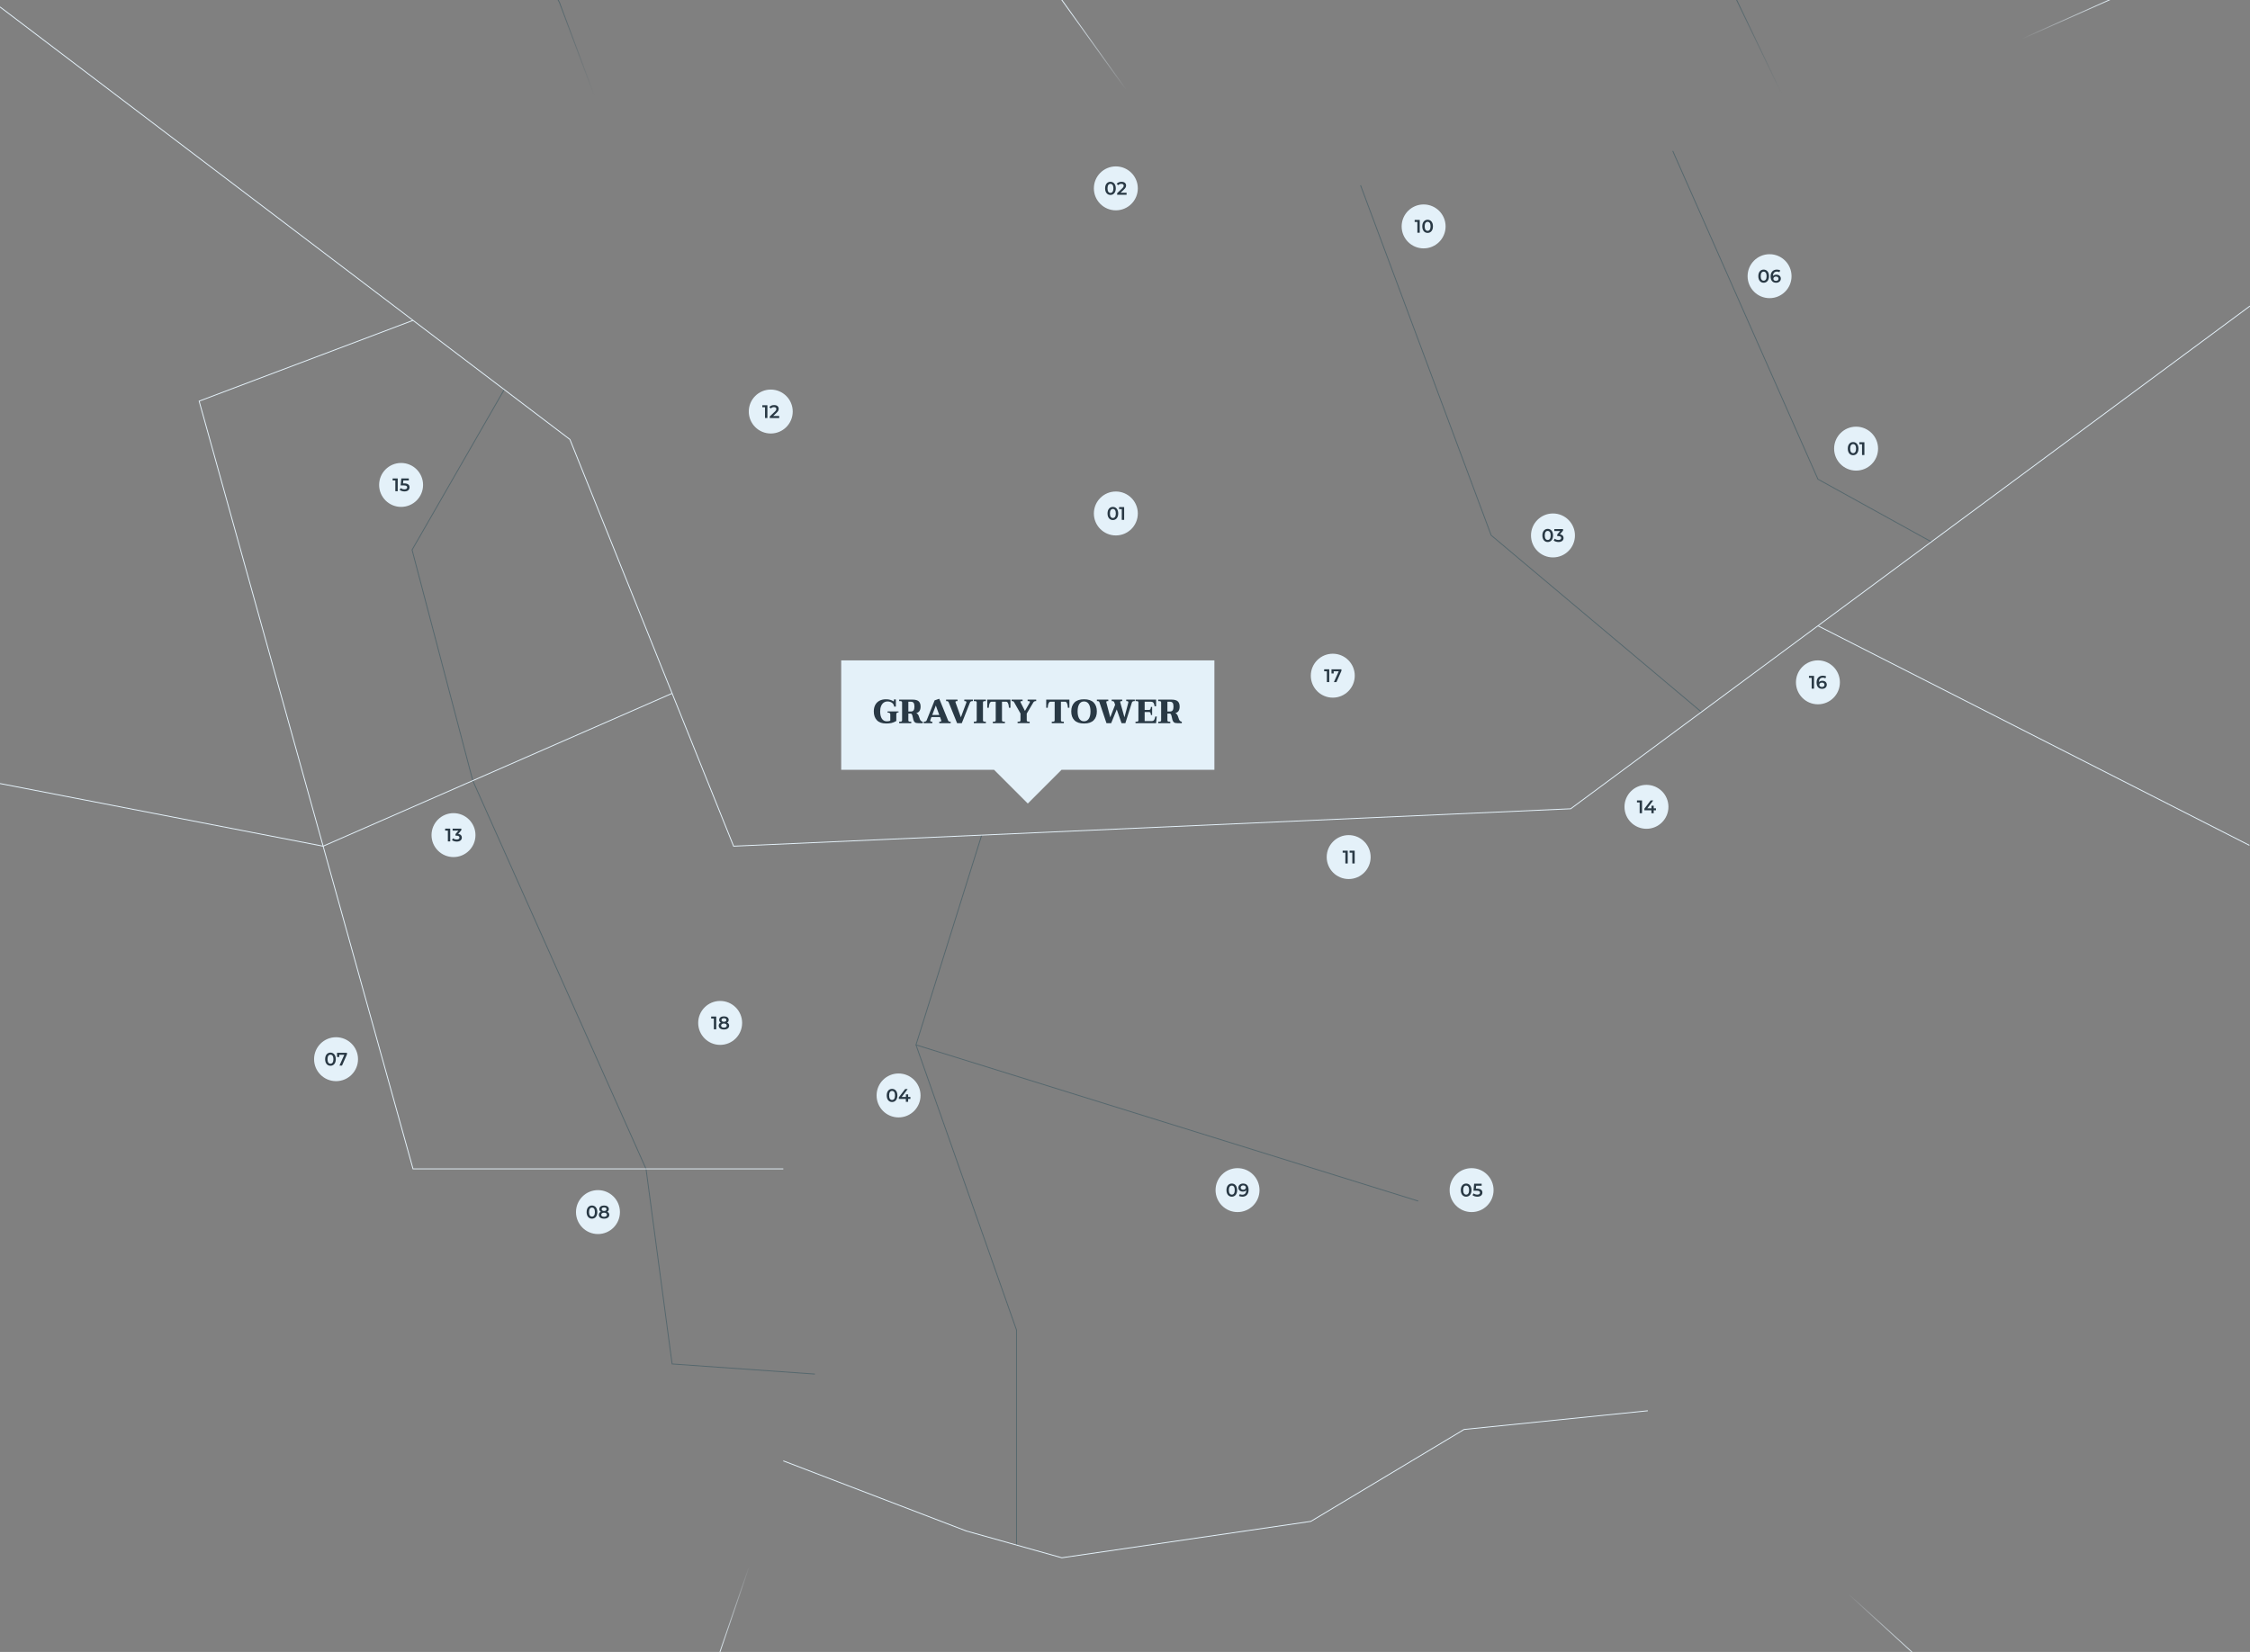 <svg xmlns="http://www.w3.org/2000/svg" xmlns:xlink="http://www.w3.org/1999/xlink" width="2560" height="1880" viewBox="0 0 2560 1880">
  <rect x="0" y="0" width="2560" height="1880" fill="#808080" stroke="none"/>
  <defs>
    <filter id="luminosity-noclip" x="1793.998" y="-283.981" width="659.921" height="711.56" color-interpolation-filters="sRGB" filterUnits="userSpaceOnUse">
      <feFlood flood-color="#fff" result="bg"/>
      <feBlend in="SourceGraphic" in2="bg"/>
    </filter>
    <linearGradient id="Unbenannter_Verlauf_44" data-name="Unbenannter Verlauf 44" x1="1899.408" y1="-165.902" x2="2027.017" y2="106.14" gradientTransform="translate(126.835 -764.629) rotate(22.98)" gradientUnits="userSpaceOnUse">
      <stop offset="0" stop-color="#000"/>
      <stop offset=".63" stop-color="#000"/>
      <stop offset="1" stop-color="#fff" stop-opacity="0"/>
    </linearGradient>
    <mask id="mask" x="1793.998" y="-283.981" width="659.921" height="711.56" maskUnits="userSpaceOnUse">
      <g style="filter: url(#luminosity-noclip);">
        <rect x="1865.255" y="-268.904" width="157.969" height="397.151" transform="translate(181.748 753.467) rotate(-22.98)" style="fill: url(#Unbenannter_Verlauf_44);"/>
      </g>
    </mask>
    <filter id="luminosity-noclip-2" x="453.031" y="-280.486" width="1817.269" height="978.008" color-interpolation-filters="sRGB" filterUnits="userSpaceOnUse">
      <feFlood flood-color="#fff" result="bg"/>
      <feBlend in="SourceGraphic" in2="bg"/>
    </filter>
    <linearGradient id="Unbenannter_Verlauf_44-2" data-name="Unbenannter Verlauf 44" x1="543.29" y1="-162.956" x2="670.898" y2="109.086" gradientTransform="translate(21.423 -234.823) rotate(22.98)" xlink:href="#Unbenannter_Verlauf_44"/>
    <mask id="mask-1" x="453.031" y="-280.486" width="1817.269" height="978.008" maskUnits="userSpaceOnUse">
      <g style="filter: url(#luminosity-noclip-2);">
        <rect x="510.193" y="-265.826" width="157.969" height="397.151" transform="translate(49.118 177.676) rotate(-17.883)" style="fill: url(#Unbenannter_Verlauf_44-2);"/>
      </g>
    </mask>
    <filter id="luminosity-noclip-3" x="648.28" y="-225.844" width="2027.843" height="726.421" color-interpolation-filters="sRGB" filterUnits="userSpaceOnUse">
      <feFlood flood-color="#fff" result="bg"/>
      <feBlend in="SourceGraphic" in2="bg"/>
    </filter>
    <linearGradient id="Unbenannter_Verlauf_44-3" data-name="Unbenannter Verlauf 44" x1="1995.255" y1="-421.797" x2="2122.863" y2="-149.755" gradientTransform="translate(458.667 -556.316) rotate(22.98)" xlink:href="#Unbenannter_Verlauf_44"/>
    <mask id="mask-2" x="648.28" y="-225.844" width="2027.843" height="726.421" maskUnits="userSpaceOnUse">
      <g style="filter: url(#luminosity-noclip-3);">
        <rect x="2385.231" y="-258.759" width="157.969" height="397.151" transform="translate(1212.064 -2183.411) rotate(60.87)" style="fill: url(#Unbenannter_Verlauf_44-3);"/>
      </g>
    </mask>
    <filter id="luminosity-noclip-4" x="619.221" y="962.929" width="308.485" height="1206.968" color-interpolation-filters="sRGB" filterUnits="userSpaceOnUse">
      <feFlood flood-color="#fff" result="bg"/>
      <feBlend in="SourceGraphic" in2="bg"/>
    </filter>
    <linearGradient id="Unbenannter_Verlauf_44-4" data-name="Unbenannter Verlauf 44" x1="3683.324" y1="2126.804" x2="3810.932" y2="2398.847" gradientTransform="translate(-1808.723 -1544.904) rotate(22.98)" xlink:href="#Unbenannter_Verlauf_44"/>
    <mask id="mask-3" x="619.221" y="962.929" width="308.485" height="1206.968" maskUnits="userSpaceOnUse">
      <g style="filter: url(#luminosity-noclip-4);">
        <rect x="676.951" y="1758.038" width="157.969" height="397.151" transform="translate(867.283 4051.22) rotate(-161.919)" style="fill: url(#Unbenannter_Verlauf_44-4);"/>
      </g>
    </mask>
    <filter id="luminosity-noclip-5" x="979.719" y="-255.148" width="883.414" height="1119.888" color-interpolation-filters="sRGB" filterUnits="userSpaceOnUse">
      <feFlood flood-color="#fff" result="bg"/>
      <feBlend in="SourceGraphic" in2="bg"/>
    </filter>
    <linearGradient id="Unbenannter_Verlauf_44-5" data-name="Unbenannter Verlauf 44" x1="1099.893" y1="-182.59" x2="1227.502" y2="89.452" gradientTransform="translate(66.048 -412.319) rotate(22.98)" xlink:href="#Unbenannter_Verlauf_44"/>
    <mask id="mask-4" x="979.719" y="-255.148" width="883.414" height="1119.888" maskUnits="userSpaceOnUse">
      <g style="filter: url(#luminosity-noclip-5);">
        <rect x="1074.916" y="-244.095" width="157.969" height="397.151" transform="translate(209.806 619.495) rotate(-32.902)" style="fill: url(#Unbenannter_Verlauf_44-5);"/>
      </g>
    </mask>
    <filter id="luminosity-noclip-6" x="1613.054" y="920.259" width="845.996" height="1202.808" color-interpolation-filters="sRGB" filterUnits="userSpaceOnUse">
      <feFlood flood-color="#fff" result="bg"/>
      <feBlend in="SourceGraphic" in2="bg"/>
    </filter>
    <linearGradient id="Unbenannter_Verlauf_44-6" data-name="Unbenannter Verlauf 44" x1="2339.448" y1="1594.068" x2="2467.057" y2="1866.111" gradientTransform="translate(727.369 -559.596) rotate(22.98)" xlink:href="#Unbenannter_Verlauf_44"/>
    <mask id="mask-5" x="1613.054" y="920.259" width="845.996" height="1202.808" maskUnits="userSpaceOnUse">
      <g style="filter: url(#luminosity-noclip-6);">
        <rect x="2183.8" y="1728.227" width="157.969" height="397.151" transform="translate(5225.27 1689.227) rotate(135)" style="fill: url(#Unbenannter_Verlauf_44-6);"/>
      </g>
    </mask>
    <filter id="luminosity-noclip-7" x="3125.608" y="3640.342" width="2560.6" height="2200.084" color-interpolation-filters="sRGB" filterUnits="userSpaceOnUse">
      <feFlood flood-color="#fff" result="bg"/>
      <feBlend in="SourceGraphic" in2="bg"/>
    </filter>
    <mask id="mask-6" x="3125.608" y="3640.342" width="2560.6" height="2200.084" maskUnits="userSpaceOnUse"/>
    <filter id="luminosity-noclip-8" x="3125.608" y="6005.398" width="2599.798" height="2778.19" color-interpolation-filters="sRGB" filterUnits="userSpaceOnUse">
      <feFlood flood-color="#fff" result="bg"/>
      <feBlend in="SourceGraphic" in2="bg"/>
    </filter>
    <mask id="mask-7" x="3125.608" y="6005.398" width="2599.798" height="2778.19" maskUnits="userSpaceOnUse"/>
  </defs>
  <g id="_55676D" data-name="55676D">
    <g style="mask: url(#mask);">
      <polyline points="2453.639 427.164 2050.599 155.553 1865.135 -230.817" style="fill: none; stroke: #55676d; stroke-miterlimit: 10;"/>
    </g>
    <polyline points="1156.578 1758.443 1156.578 1513.693 1042.184 1189.133 1116.941 950.39" style="fill: none; stroke: #55676d; stroke-miterlimit: 10;"/>
    <line x1="1042.184" y1="1189.133" x2="1613.644" y2="1366.871" style="fill: none; stroke: #55676d; stroke-miterlimit: 10;"/>
    <polyline points="1548.016 210.839 1696.624 609.182 1935.852 810.301" style="fill: none; stroke: #55676d; stroke-miterlimit: 10;"/>
    <polyline points="1903.211 171.766 1997.715 385.485 2068.398 545.334 2197.48 616.618" style="fill: none; stroke: #55676d; stroke-miterlimit: 10;"/>
    <g style="mask: url(#mask-1);">
      <polyline points="2270.156 303.514 1997.715 385.485 1696.624 609.182 1323.495 632.909 988.977 696.972 801.349 443.131 636.484 2.627 505.02 -231.636" style="fill: none; stroke: #55676d; stroke-miterlimit: 10;"/>
    </g>
    <polyline points="573.688 443.354 468.845 625.791 537.937 888.412 735.034 1330.249 764.708 1552.266 927.193 1563.784" style="fill: none; stroke: #55676d; stroke-miterlimit: 10;"/>
  </g>
  <g id="E4F1F9">
    <polyline points="0 7.881 648.455 500.108 834.678 963.005 1787.076 920.44 2560 348.245" style="fill: none; stroke: #e4f1f9; stroke-miterlimit: 10;"/>
    <g style="mask: url(#mask-2);">
      <polyline points="648.455 500.108 1373.032 230.087 2050.599 155.553 2560 -71.365" style="fill: none; stroke: #e4f1f9; stroke-miterlimit: 10;"/>
    </g>
    <g style="mask: url(#mask-3);">
      <polyline points="834.678 963.005 927.193 1563.784 767.9 2029.973" style="fill: none; stroke: #e4f1f9; stroke-miterlimit: 10;"/>
    </g>
    <g style="mask: url(#mask-4);">
      <polyline points="1042.151 -231.636 1373.032 230.087 1323.495 632.909 1862.936 864.28" style="fill: none; stroke: #e4f1f9; stroke-miterlimit: 10;"/>
    </g>
    <polyline points="469.916 364.584 226.589 456.514 337.31 854.088 469.916 1330.249 891.231 1330.249" style="fill: none; stroke: #e4f1f9; stroke-miterlimit: 10;"/>
    <polyline points="0 891.722 367.642 963.005 764.708 789.08" style="fill: none; stroke: #e4f1f9; stroke-miterlimit: 10;"/>
    <polyline points="891.231 1662.535 1099.381 1742.314 1208.099 1772.824 1491.399 1731.418 1665.737 1626.815 1874.849 1605.53" style="fill: none; stroke: #e4f1f9; stroke-miterlimit: 10;"/>
    <g style="mask: url(#mask-5);">
      <polyline points="1787.076 920.44 1613.644 1366.871 2324.863 2016.7" style="fill: none; stroke: #e4f1f9; stroke-miterlimit: 10;"/>
    </g>
    <line x1="2068.398" y1="712.177" x2="2559.325" y2="962.031" style="fill: none; stroke: #e4f1f9; stroke-miterlimit: 10;"/>
  </g>
  <g id="E4F1F9-2" data-name="E4F1F9">
    <polygon points="957.103 751.537 957.103 876.042 1130.992 876.042 1169.409 914.459 1207.826 876.042 1381.715 876.042 1381.715 751.537 957.103 751.537" style="fill: #e4f1f9;"/>
    <circle cx="1269.582" cy="214.371" r="25" style="fill: #e4f1f9;"/>
    <circle cx="1766.934" cy="609.359" r="25" style="fill: #e4f1f9;"/>
    <circle cx="1022.366" cy="1246.677" r="25" style="fill: #e4f1f9;"/>
    <circle cx="515.985" cy="950.39" r="25" style="fill: #e4f1f9;"/>
    <circle cx="819.383" cy="1164.133" r="25" style="fill: #e4f1f9;"/>
    <circle cx="456.362" cy="551.877" r="25" style="fill: #e4f1f9;"/>
    <circle cx="1619.77" cy="257.668" r="25" style="fill: #e4f1f9;"/>
    <circle cx="1873.308" cy="918.206" r="25" style="fill: #e4f1f9;"/>
    <circle cx="2111.822" cy="510.57" r="25" style="fill: #e4f1f9;"/>
    <circle cx="2068.398" cy="776.537" r="25" style="fill: #e4f1f9;"/>
    <circle cx="1269.582" cy="584.359" r="25" style="fill: #e4f1f9;"/>
    <circle cx="2013.374" cy="314.3" r="25" style="fill: #e4f1f9;"/>
    <circle cx="1516.419" cy="768.964" r="25" style="fill: #e4f1f9;"/>
    <circle cx="1408.04" cy="1354.417" r="25" style="fill: #e4f1f9;"/>
    <circle cx="1534.488" cy="975.39" r="25" style="fill: #e4f1f9;"/>
    <circle cx="680.349" cy="1379.417" r="25" style="fill: #e4f1f9;"/>
    <circle cx="382.354" cy="1205.414" r="25" style="fill: #e4f1f9;"/>
    <circle cx="1674.357" cy="1354.417" r="25" style="fill: #e4f1f9;"/>
    <circle cx="876.95" cy="468.354" r="25" style="fill: #e4f1f9;"/>
  </g>
  <g id="Ebene_7" data-name="Ebene 7">
    <path d="m1009.85,809.671h12.517v1.071c-.97,0-1.64.173-2.01.517-.37.345-.555,1.002-.555,1.972v7.272c-1.914,1.148-3.758,1.914-5.531,2.297-1.774.383-3.822.574-6.144.574-4.568,0-8.032-1.23-10.393-3.693s-3.541-5.824-3.541-10.087c0-2.756.529-5.167,1.589-7.234,1.059-2.066,2.635-3.675,4.728-4.823,2.092-1.147,4.645-1.722,7.655-1.722,1.71,0,3.272.204,4.689.612,1.416.408,2.583.932,3.502,1.569.153.076.269.114.345.114.229,0,.345-.114.345-.344v-1.761h2.258v8.191h-1.952c-.255-2.016-1.109-3.503-2.564-4.46-1.454-.957-3.113-1.436-4.976-1.436-1.659,0-3.12.454-4.383,1.359-1.264.906-2.246,2.207-2.947,3.904-.703,1.697-1.053,3.707-1.053,6.028,0,3.573.656,6.349,1.971,8.325,1.314,1.979,3.184,2.967,5.607,2.967,1.582,0,2.896-.229,3.943-.688v-7.273c0-1.275-.868-1.913-2.604-1.913h-.497v-1.34Zm38.105,10.852c.497.473,1.142.733,1.933.784v1.685h-5.091c-1.71,0-2.954-.28-3.732-.842s-1.396-1.557-1.856-2.986c-.128-.459-.306-1.263-.536-2.411-.204-1.174-.434-2.124-.688-2.852-.256-.728-.677-1.32-1.264-1.78h-3.215v7.694c0,.511.166.887.498,1.129.331.243.854.363,1.569.363h1.225v1.685h-13.742v-1.685h1.226c1.402,0,2.104-.497,2.104-1.492v-20.44c0-.995-.702-1.493-2.104-1.493h-1.226v-1.684h15.235c3.342,0,5.703.669,7.081,2.009s2.066,3.312,2.066,5.914c0,1.966-.376,3.573-1.129,4.823-.753,1.251-1.997,2.131-3.731,2.641.969.46,1.665,1.047,2.086,1.762.421.714.81,1.646,1.167,2.794.332,1.123.645,2.016.938,2.68.293.663.688,1.231,1.187,1.703Zm-7.521-16.402c0-1.914-.313-3.311-.938-4.191-.625-.88-1.614-1.32-2.967-1.32h-3.023v11.101h3.023c1.353,0,2.342-.453,2.967-1.359.625-.905.938-2.315.938-4.229Zm40.344,17.187h.881v1.685h-12.977v-1.685h.843c.969,0,1.454-.331,1.454-.995,0-.204-.063-.497-.191-.88l-1.225-3.369h-9.799l-1.264,3.331c-.103.229-.153.459-.153.688,0,.408.166.715.498.919.331.204.701.306,1.11.306h.842v1.685h-9.761v-1.685h.65c.562,0,1.084-.12,1.569-.363.484-.242.829-.605,1.033-1.091l9.11-22.813,5.282-1.799,10.067,24.727c.357.894,1.033,1.34,2.028,1.34Zm-12.096-7.655l-3.942-10.756-4.058,10.756h8Zm28.479-15.771h.843c.407,0,.771.103,1.091.307.318.204.479.511.479.918,0,.18-.039.383-.115.613l-6.201,16.612-6.048-16.881c-.076-.204-.114-.396-.114-.574,0-.331.127-.58.383-.746.254-.166.612-.249,1.071-.249h.881v-1.684h-12.977v1.684h.88c.435,0,.829.109,1.188.325.356.218.637.568.842,1.053l9.607,23.771h5.32l9.379-23.693c.203-.484.548-.849,1.033-1.091.484-.243,1.008-.364,1.569-.364h.65v-1.684h-9.761v1.684Zm10.833,0h1.187c1.402,0,2.104.498,2.104,1.493v20.44c0,.995-.702,1.492-2.104,1.492h-1.187v1.685h13.703v-1.685h-1.187c-1.404,0-2.105-.497-2.105-1.492v-20.44c0-.995.701-1.493,2.105-1.493h1.187v-1.684h-13.703v1.684Zm15.312,7.579h1.723c0-.663.089-1.531.268-2.603.178-1.072.491-2.048.938-2.929.446-.88,1.04-1.32,1.78-1.32h4.899v21.206c0,.511-.166.887-.498,1.129-.331.243-.867.363-1.607.363h-1.187v1.685h13.742v-1.685h-1.226c-1.403,0-2.104-.497-2.104-1.492v-21.206h4.938c.714,0,1.295.435,1.741,1.302s.76,1.837.938,2.908c.178,1.072.28,1.953.306,2.642h1.723v-9.263h-26.373v9.263Zm45.894-7.579h1.379c.331,0,.618.083.86.249s.364.415.364.746c0,.281-.09.562-.269.843l-5.358,9.378-4.938-9.646c-.153-.28-.23-.522-.23-.728,0-.28.108-.49.326-.631.216-.141.49-.211.822-.211h1.302v-1.684h-12.479v1.684h.88c.816,0,1.493.46,2.029,1.378l7.196,12.747v7.809c0,.511-.166.887-.498,1.129-.332.243-.867.363-1.607.363h-1.187v1.685h13.741v-1.685h-1.225c-1.403,0-2.105-.497-2.105-1.492v-7.732l7.541-12.746c.255-.46.625-.816,1.11-1.072.484-.255.981-.383,1.492-.383h.613v-1.684h-9.762v1.684Zm21.168,7.579h1.723c0-.663.089-1.531.268-2.603.178-1.072.491-2.048.938-2.929.446-.88,1.04-1.32,1.78-1.32h4.899v21.206c0,.511-.166.887-.498,1.129-.331.243-.867.363-1.607.363h-1.187v1.685h13.742v-1.685h-1.226c-1.403,0-2.104-.497-2.104-1.492v-21.206h4.938c.714,0,1.295.435,1.741,1.302s.76,1.837.938,2.908c.178,1.072.28,1.953.306,2.642h1.723v-9.263h-26.373v9.263Zm53.99-5.952c2.412,2.463,3.618,5.825,3.618,10.086,0,4.287-1.206,7.656-3.618,10.105-2.411,2.45-6.066,3.675-10.966,3.675-4.875,0-8.517-1.225-10.929-3.675-2.411-2.449-3.617-5.818-3.617-10.105,0-4.261,1.206-7.623,3.617-10.086,2.412-2.462,6.054-3.693,10.929-3.693,4.899,0,8.555,1.231,10.966,3.693Zm-3.617,10.086c0-3.572-.645-6.354-1.933-8.345-1.289-1.99-3.107-2.985-5.454-2.985-2.323,0-4.115.995-5.379,2.985-1.263,1.991-1.895,4.772-1.895,8.345,0,3.573.632,6.342,1.895,8.307,1.264,1.965,3.056,2.947,5.379,2.947,2.373,0,4.197-.982,5.474-2.947,1.275-1.965,1.913-4.733,1.913-8.307Zm40.651-11.713h.843c.407,0,.771.103,1.091.307.318.204.479.535.479.995,0,.103-.026.281-.077.536l-4.363,16.612-4.747-16.881c-.051-.255-.076-.434-.076-.536,0-.688.472-1.033,1.416-1.033h.881v-1.684h-11.981v1.684h.881c.434,0,.835.109,1.206.325.369.218.644.568.822,1.053l.995,2.795-5.55,14.277-4.44-16.843c-.052-.152-.076-.344-.076-.574,0-.688.472-1.033,1.416-1.033h.881v-1.684h-12.977v1.684h.88c.46,0,.874.109,1.244.325.37.218.632.568.785,1.053l8,23.771h5.32l6.354-15.693,5.474,15.693h4.325l7.503-23.693c.152-.484.484-.849.995-1.091.51-.243,1.046-.364,1.607-.364h.65v-1.684h-9.761v1.684Zm31.828,21.34c-.574.932-1.487,1.397-2.737,1.397h-8.114v-10.297h5.053c.765,0,1.275.287,1.53.861s.434,1.423.536,2.545h1.378v-9.225h-1.378c-.103,1.123-.281,1.972-.536,2.546s-.766.861-1.53.861h-5.053v-9.302h7.081c1.556,0,2.622.549,3.196,1.646.574,1.098.912,2.271,1.015,3.521h1.722v-7.578h-23.426v1.684h1.187c.74,0,1.276.121,1.607.364.332.242.498.618.498,1.129v20.44c0,.511-.166.887-.498,1.129-.331.243-.867.363-1.607.363h-1.187v1.685h23.388l.804-7.579h-1.723c-.229,1.607-.631,2.878-1.205,3.809Zm31.406,2.086v1.685h-5.091c-1.71,0-2.954-.28-3.732-.842s-1.396-1.557-1.856-2.986c-.128-.459-.306-1.263-.536-2.411-.204-1.174-.434-2.124-.688-2.852-.256-.728-.677-1.32-1.264-1.78h-3.215v7.694c0,.511.166.887.498,1.129.331.243.854.363,1.569.363h1.225v1.685h-13.742v-1.685h1.226c1.402,0,2.104-.497,2.104-1.492v-20.44c0-.995-.702-1.493-2.104-1.493h-1.226v-1.684h15.235c3.342,0,5.703.669,7.081,2.009s2.066,3.312,2.066,5.914c0,1.966-.376,3.573-1.129,4.823-.753,1.251-1.997,2.131-3.731,2.641.969.46,1.665,1.047,2.086,1.762.421.714.81,1.646,1.167,2.794.332,1.123.645,2.016.938,2.68.293.663.688,1.231,1.187,1.703.497.473,1.142.733,1.933.784Zm-9.454-17.187c0-1.914-.313-3.311-.938-4.191-.625-.88-1.614-1.32-2.967-1.32h-3.023v11.101h3.023c1.353,0,2.342-.453,2.967-1.359.625-.905.938-2.315.938-4.229Z" style="fill: #293945;"/>
    <g>
      <path d="m1257.371,214.372c0-4.78,2.619-7.482,6.069-7.482,3.47,0,6.089,2.702,6.089,7.482,0,4.779-2.619,7.481-6.089,7.481-3.45,0-6.069-2.702-6.069-7.481Zm9.436,0c0-3.513-1.372-5.134-3.366-5.134-1.975,0-3.347,1.621-3.347,5.134,0,3.512,1.372,5.133,3.347,5.133,1.994,0,3.366-1.621,3.366-5.133Z" style="fill: #293945;"/>
      <path d="m1281.793,219.359v2.286h-10.724v-1.808l5.777-5.487c1.413-1.351,1.663-2.203,1.663-3.014,0-1.33-.915-2.099-2.702-2.099-1.413,0-2.598.479-3.408,1.518l-1.892-1.455c1.122-1.518,3.139-2.411,5.528-2.411,3.159,0,5.195,1.601,5.195,4.178,0,1.413-.395,2.701-2.41,4.593l-3.887,3.699h6.858Z" style="fill: #293945;"/>
    </g>
    <g>
      <path d="m1754.88,609.359c0-4.78,2.619-7.482,6.069-7.482,3.47,0,6.089,2.702,6.089,7.482,0,4.779-2.619,7.481-6.089,7.481-3.45,0-6.069-2.702-6.069-7.481Zm9.436,0c0-3.513-1.372-5.134-3.366-5.134-1.975,0-3.347,1.621-3.347,5.134,0,3.512,1.372,5.133,3.347,5.133,1.994,0,3.366-1.621,3.366-5.133Z" style="fill: #293945;"/>
      <path d="m1778.989,612.268c0,2.452-1.85,4.572-5.757,4.572-2.058,0-4.114-.624-5.466-1.684l1.164-2.099c1.039.872,2.618,1.434,4.261,1.434,1.933,0,3.075-.852,3.075-2.203,0-1.309-.956-2.161-3.158-2.161h-1.33v-1.85l3.304-3.928h-6.608v-2.266h9.913v1.809l-3.533,4.197c2.743.354,4.136,1.995,4.136,4.178Z" style="fill: #293945;"/>
    </g>
    <g>
      <path d="m1008.888,1246.677c0-4.78,2.619-7.482,6.069-7.482,3.47,0,6.089,2.702,6.089,7.482,0,4.779-2.619,7.481-6.089,7.481-3.45,0-6.069-2.702-6.069-7.481Zm9.436,0c0-3.513-1.372-5.134-3.366-5.134-1.975,0-3.347,1.621-3.347,5.134,0,3.512,1.372,5.133,3.347,5.133,1.994,0,3.366-1.621,3.366-5.133Z" style="fill: #293945;"/>
      <path d="m1035.845,1250.646h-2.577v3.305h-2.618v-3.305h-7.98v-1.87l7.17-9.373h2.889l-6.755,8.957h4.76v-2.93h2.535v2.93h2.577v2.286Z" style="fill: #293945;"/>
    </g>
    <g>
      <path d="m512.264,943.012v14.548h-2.701v-12.282h-3.076v-2.266h5.777Z" style="fill: #293945;"/>
      <path d="m525.483,953.196c0,2.452-1.85,4.572-5.757,4.572-2.058,0-4.114-.624-5.466-1.684l1.164-2.099c1.039.872,2.618,1.434,4.261,1.434,1.933,0,3.075-.852,3.075-2.203,0-1.309-.956-2.161-3.158-2.161h-1.33v-1.85l3.304-3.928h-6.608v-2.266h9.913v1.809l-3.533,4.197c2.743.354,4.136,1.995,4.136,4.178Z" style="fill: #293945;"/>
    </g>
    <g>
      <path d="m814.924,1156.859v14.548h-2.701v-12.282h-3.076v-2.266h5.777Z" style="fill: #293945;"/>
      <path d="m829.619,1167.229c0,2.702-2.349,4.386-5.965,4.386s-5.923-1.684-5.923-4.386c0-1.6.831-2.784,2.328-3.471-1.164-.644-1.809-1.683-1.809-3.055,0-2.494,2.183-4.053,5.403-4.053,3.242,0,5.445,1.559,5.445,4.053,0,1.372-.665,2.411-1.85,3.055,1.518.687,2.369,1.871,2.369,3.471Zm-2.723-.083c0-1.434-1.247-2.327-3.242-2.327s-3.2.894-3.2,2.327c0,1.476,1.205,2.349,3.2,2.349s3.242-.873,3.242-2.349Zm-5.985-6.317c0,1.247,1.039,2.036,2.743,2.036,1.726,0,2.785-.789,2.785-2.036,0-1.31-1.122-2.058-2.785-2.058-1.662,0-2.743.748-2.743,2.058Z" style="fill: #293945;"/>
    </g>
    <g>
      <path d="m452.516,544.499v14.548h-2.701v-12.282h-3.076v-2.266h5.777Z" style="fill: #293945;"/>
      <path d="m465.985,554.579c0,2.556-1.851,4.676-5.757,4.676-2.058,0-4.136-.624-5.466-1.684l1.143-2.099c1.06.872,2.64,1.434,4.281,1.434,1.933,0,3.076-.852,3.076-2.224,0-1.393-.894-2.266-3.907-2.266h-3.513l.748-7.918h8.542v2.266h-6.256l-.312,3.366h1.393c4.302,0,6.027,1.871,6.027,4.448Z" style="fill: #293945;"/>
    </g>
    <g>
      <path d="m1615.344,250.305v14.548h-2.701v-12.282h-3.076v-2.266h5.777Z" style="fill: #293945;"/>
      <path d="m1618.233,257.579c0-4.78,2.619-7.482,6.068-7.482,3.471,0,6.09,2.702,6.09,7.482,0,4.779-2.619,7.481-6.09,7.481-3.449,0-6.068-2.702-6.068-7.481Zm9.436,0c0-3.513-1.371-5.134-3.367-5.134-1.974,0-3.346,1.621-3.346,5.134,0,3.512,1.372,5.133,3.346,5.133,1.996,0,3.367-1.621,3.367-5.133Z" style="fill: #293945;"/>
    </g>
    <g>
      <path d="m1868.267,910.932v14.548h-2.701v-12.282h-3.076v-2.266h5.777Z" style="fill: #293945;"/>
      <path d="m1884.126,922.175h-2.577v3.305h-2.618v-3.305h-7.98v-1.87l7.17-9.373h2.889l-6.755,8.957h4.76v-2.93h2.535v2.93h2.577v2.286Z" style="fill: #293945;"/>
    </g>
    <g>
      <path d="m2102.365,510.57c0-4.78,2.619-7.482,6.069-7.482,3.47,0,6.089,2.702,6.089,7.482,0,4.779-2.619,7.481-6.089,7.481-3.45,0-6.069-2.702-6.069-7.481Zm9.436,0c0-3.513-1.372-5.134-3.366-5.134-1.975,0-3.347,1.621-3.347,5.134,0,3.512,1.372,5.133,3.347,5.133,1.994,0,3.366-1.621,3.366-5.133Z" style="fill: #293945;"/>
      <path d="m2121.279,503.296v14.548h-2.701v-12.282h-3.076v-2.266h5.777Z" style="fill: #293945;"/>
    </g>
    <g>
      <path d="m2063.972,769.172v14.548h-2.701v-12.282h-3.076v-2.266h5.777Z" style="fill: #293945;"/>
      <path d="m2078.479,779.21c0,2.889-2.349,4.718-5.32,4.718-3.97,0-6.298-2.557-6.298-7.232,0-4.988,2.91-7.731,7.129-7.731,1.455,0,2.847.312,3.824.936l-.998,2.037c-.79-.52-1.746-.707-2.764-.707-2.743,0-4.469,1.704-4.469,5.009v.021c.873-1.019,2.266-1.518,3.887-1.518,2.868,0,5.009,1.746,5.009,4.469Zm-2.619.125c0-1.518-1.143-2.474-2.909-2.474-1.746,0-2.951,1.061-2.951,2.494,0,1.372,1.08,2.452,3.014,2.452,1.683,0,2.847-.956,2.847-2.473Z" style="fill: #293945;"/>
    </g>
    <g>
      <path d="m1260.125,584.359c0-4.78,2.619-7.482,6.069-7.482,3.47,0,6.089,2.702,6.089,7.482,0,4.779-2.619,7.481-6.089,7.481-3.45,0-6.069-2.702-6.069-7.481Zm9.436,0c0-3.513-1.372-5.134-3.366-5.134-1.975,0-3.347,1.621-3.347,5.134,0,3.512,1.372,5.133,3.347,5.133,1.994,0,3.366-1.621,3.366-5.133Z" style="fill: #293945;"/>
      <path d="m1279.039,577.085v14.548h-2.701v-12.282h-3.076v-2.266h5.777Z" style="fill: #293945;"/>
    </g>
    <g>
      <path d="m2000.571,314.301c0-4.78,2.619-7.482,6.069-7.482,3.47,0,6.089,2.702,6.089,7.482,0,4.779-2.619,7.481-6.089,7.481-3.45,0-6.069-2.702-6.069-7.481Zm9.436,0c0-3.513-1.372-5.134-3.366-5.134-1.975,0-3.347,1.621-3.347,5.134,0,3.512,1.372,5.133,3.347,5.133,1.994,0,3.366-1.621,3.366-5.133Z" style="fill: #293945;"/>
      <path d="m2026.177,317.064c0,2.889-2.349,4.718-5.32,4.718-3.97,0-6.298-2.557-6.298-7.232,0-4.988,2.91-7.731,7.129-7.731,1.455,0,2.847.312,3.824.936l-.998,2.037c-.79-.52-1.746-.707-2.764-.707-2.743,0-4.469,1.704-4.469,5.009v.021c.873-1.019,2.266-1.518,3.887-1.518,2.868,0,5.009,1.746,5.009,4.469Zm-2.619.125c0-1.518-1.143-2.474-2.909-2.474-1.746,0-2.951,1.061-2.951,2.494,0,1.372,1.08,2.452,3.014,2.452,1.683,0,2.847-.956,2.847-2.473Z" style="fill: #293945;"/>
    </g>
    <g>
      <path d="m1512.376,761.691v14.548h-2.701v-12.282h-3.076v-2.266h5.777Z" style="fill: #293945;"/>
      <path d="m1526.24,761.691v1.809l-5.653,12.739h-2.889l5.466-12.262h-5.715v2.474h-2.515v-4.76h11.306Z" style="fill: #293945;"/>
    </g>
    <g>
      <path d="m1395.445,1354.417c0-4.78,2.619-7.482,6.069-7.482,3.47,0,6.089,2.702,6.089,7.482,0,4.779-2.619,7.481-6.089,7.481-3.45,0-6.069-2.702-6.069-7.481Zm9.436,0c0-3.513-1.372-5.134-3.366-5.134-1.975,0-3.347,1.621-3.347,5.134,0,3.512,1.372,5.133,3.347,5.133,1.994,0,3.366-1.621,3.366-5.133Z" style="fill: #293945;"/>
      <path d="m1420.635,1354.167c0,4.988-2.909,7.731-7.129,7.731-1.454,0-2.847-.312-3.823-.936l.997-2.036c.79.52,1.746.706,2.765.706,2.743,0,4.468-1.704,4.468-5.009v-.021c-.873,1.019-2.266,1.518-3.886,1.518-2.868,0-5.009-1.746-5.009-4.469,0-2.889,2.349-4.718,5.32-4.718,3.969,0,6.297,2.557,6.297,7.232Zm-3.139-2.66c0-1.371-1.08-2.452-3.013-2.452-1.684,0-2.848.956-2.848,2.473,0,1.518,1.144,2.474,2.91,2.474,1.745,0,2.95-1.06,2.95-2.494Z" style="fill: #293945;"/>
    </g>
    <g>
      <path d="m1533.417,968.116v14.548h-2.701v-12.282h-3.076v-2.266h5.777Z" style="fill: #293945;"/>
      <path d="m1541.336,968.116v14.548h-2.701v-12.282h-3.076v-2.266h5.777Z" style="fill: #293945;"/>
    </g>
    <g>
      <path d="m667.453,1379.417c0-4.78,2.619-7.482,6.069-7.482,3.47,0,6.089,2.702,6.089,7.482,0,4.779-2.619,7.481-6.089,7.481-3.45,0-6.069-2.702-6.069-7.481Zm9.436,0c0-3.513-1.372-5.134-3.366-5.134-1.975,0-3.347,1.621-3.347,5.134,0,3.512,1.372,5.133,3.347,5.133,1.994,0,3.366-1.621,3.366-5.133Z" style="fill: #293945;"/>
      <path d="m693.246,1382.513c0,2.702-2.349,4.386-5.965,4.386s-5.923-1.684-5.923-4.386c0-1.6.832-2.784,2.328-3.471-1.164-.644-1.809-1.683-1.809-3.055,0-2.494,2.183-4.053,5.403-4.053,3.242,0,5.445,1.559,5.445,4.053,0,1.372-.665,2.411-1.85,3.055,1.518.687,2.369,1.871,2.369,3.471Zm-2.723-.083c0-1.434-1.247-2.327-3.242-2.327s-3.2.894-3.2,2.327c0,1.476,1.205,2.349,3.2,2.349s3.242-.873,3.242-2.349Zm-5.985-6.317c0,1.247,1.039,2.036,2.743,2.036,1.726,0,2.785-.789,2.785-2.036,0-1.31-1.122-2.058-2.785-2.058-1.662,0-2.743.748-2.743,2.058Z" style="fill: #293945;"/>
    </g>
    <g>
      <path d="m369.925,1205.414c0-4.78,2.619-7.482,6.069-7.482,3.47,0,6.089,2.702,6.089,7.482,0,4.779-2.619,7.481-6.089,7.481-3.45,0-6.069-2.702-6.069-7.481Zm9.436,0c0-3.513-1.372-5.134-3.366-5.134-1.975,0-3.347,1.621-3.347,5.134,0,3.512,1.372,5.133,3.347,5.133,1.994,0,3.366-1.621,3.366-5.133Z" style="fill: #293945;"/>
      <path d="m394.783,1198.14v1.809l-5.653,12.739h-2.889l5.466-12.262h-5.715v2.474h-2.515v-4.76h11.306Z" style="fill: #293945;"/>
    </g>
    <g>
      <path d="m1662.074,1354.417c0-4.78,2.619-7.482,6.069-7.482,3.47,0,6.089,2.702,6.089,7.482,0,4.779-2.619,7.481-6.089,7.481-3.45,0-6.069-2.702-6.069-7.481Zm9.436,0c0-3.513-1.372-5.134-3.366-5.134-1.975,0-3.347,1.621-3.347,5.134,0,3.512,1.372,5.133,3.347,5.133,1.994,0,3.366-1.621,3.366-5.133Z" style="fill: #293945;"/>
      <path d="m1686.641,1357.223c0,2.556-1.85,4.676-5.757,4.676-2.058,0-4.136-.624-5.466-1.684l1.143-2.099c1.06.872,2.64,1.434,4.281,1.434,1.933,0,3.076-.852,3.076-2.224,0-1.393-.894-2.266-3.907-2.266h-3.513l.748-7.918h8.542v2.266h-6.256l-.312,3.366h1.393c4.302,0,6.027,1.871,6.027,4.448Z" style="fill: #293945;"/>
    </g>
    <g>
      <path d="m873.126,461.184v14.548h-2.701v-12.282h-3.076v-2.266h5.777Z" style="fill: #293945;"/>
      <path d="m886.552,473.446v2.286h-10.724v-1.808l5.777-5.487c1.413-1.351,1.663-2.203,1.663-3.014,0-1.33-.915-2.099-2.702-2.099-1.413,0-2.598.479-3.408,1.518l-1.892-1.455c1.122-1.518,3.139-2.411,5.528-2.411,3.159,0,5.195,1.601,5.195,4.178,0,1.413-.395,2.701-2.41,4.593l-3.887,3.699h6.858Z" style="fill: #293945;"/>
    </g>
  </g>
</svg>
